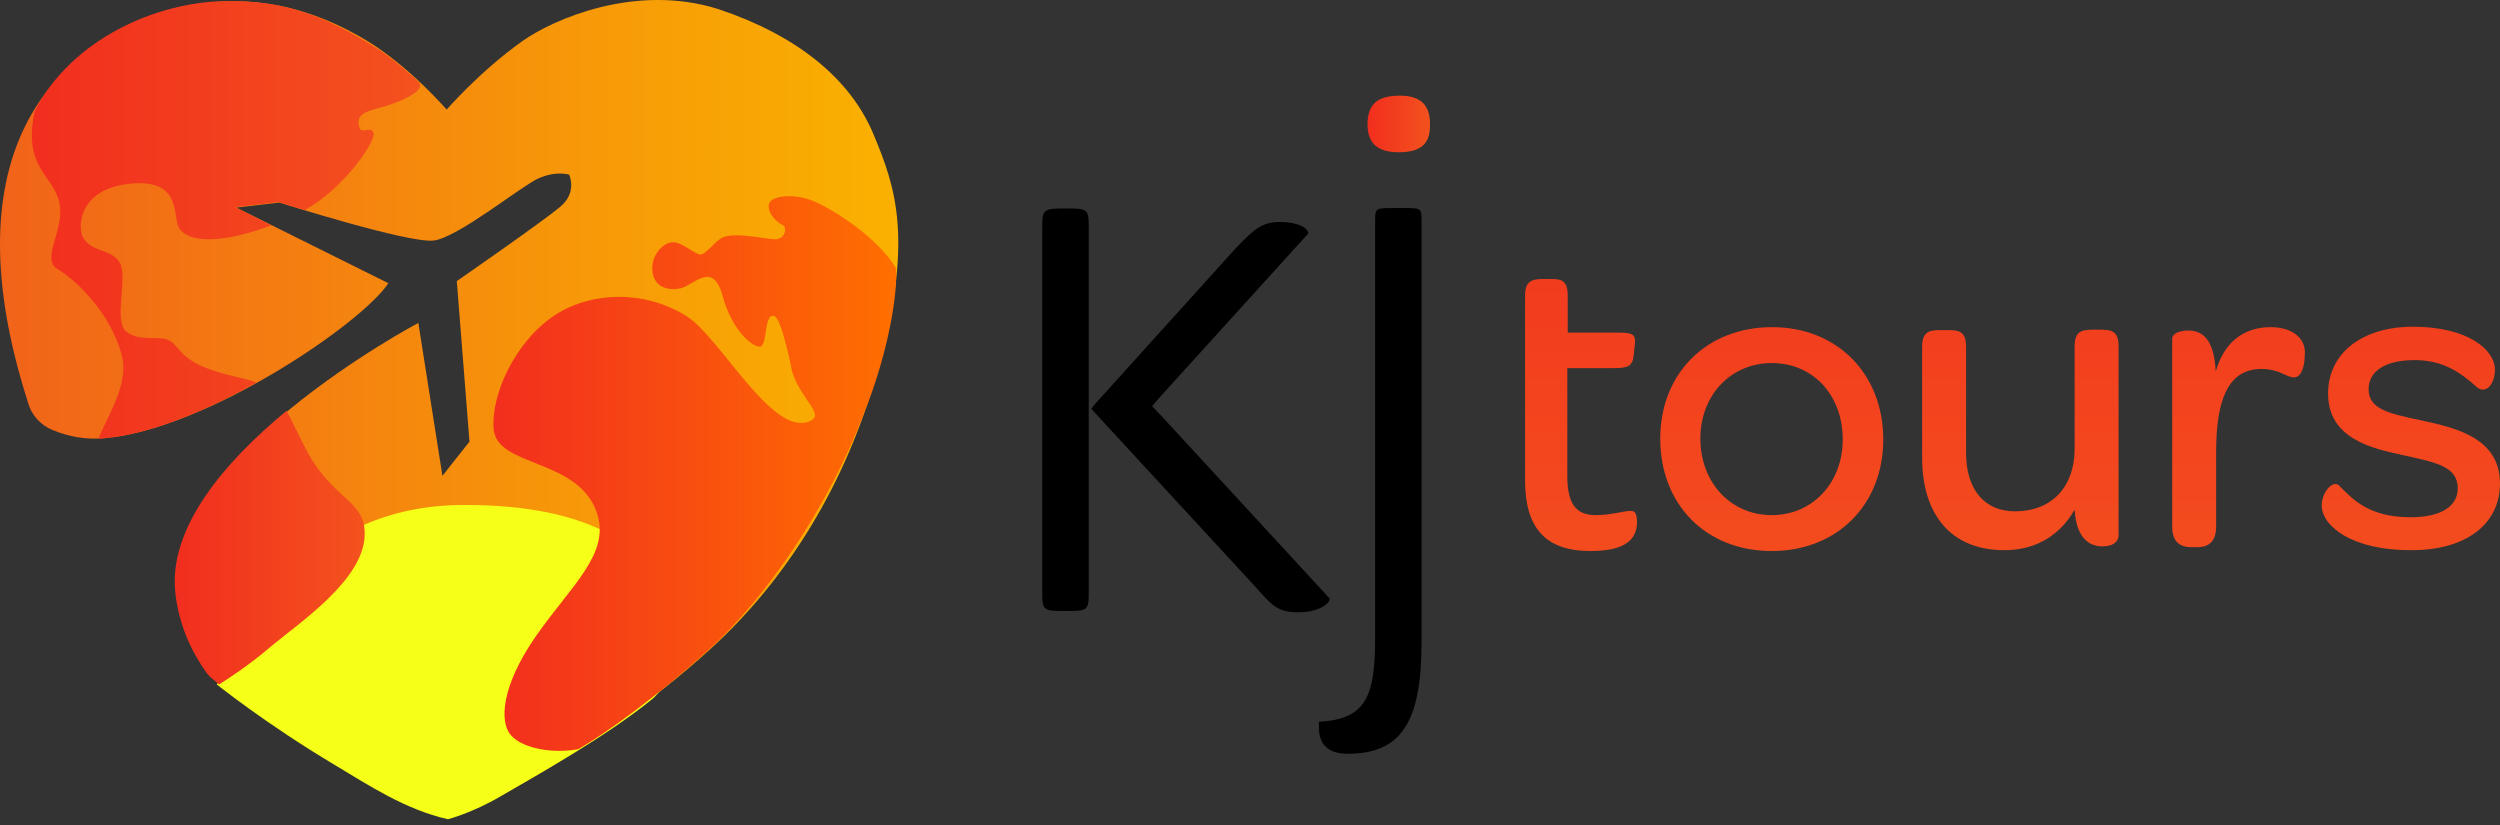 <svg width="100" height="33" viewBox="0 0 100 33" fill="none" xmlns="http://www.w3.org/2000/svg">
<rect x="0" y="0" width="100" height="33" fill="#333333" stroke="none"/>
<path d="M42.62 24.44C43.481 24.44 43.549 24.423 43.549 23.747V16.87V15.434V9.03C43.549 8.355 43.481 8.338 42.62 8.338H42.653C41.775 8.338 41.69 8.355 41.69 9.03V23.747C41.69 24.423 41.758 24.44 42.62 24.44Z" fill="black"/>
<path d="M43.65 16.347L43.785 16.499L50.189 23.443L50.341 23.612C50.899 24.237 51.136 24.491 51.93 24.491C52.707 24.491 53.078 24.203 53.163 24.035C53.18 24.001 53.197 23.967 53.18 23.933L46.438 16.617L46.083 16.245L46.421 15.857L52.335 9.335C52.335 9.318 52.335 9.301 52.318 9.267C52.251 9.115 51.93 8.878 51.186 8.878C50.493 8.878 50.172 9.166 49.513 9.842L49.463 9.892L43.785 16.178L43.65 16.347Z" fill="black"/>
<path d="M63.622 22.041C61.797 22.041 61.003 21.095 61.003 19.219V14.725V13.305V11.818C61.003 11.21 61.307 11.159 61.78 11.159H61.949C62.405 11.159 62.709 11.159 62.709 11.818V13.305H64.703C65.244 13.305 65.447 13.339 65.396 13.761L65.345 14.235C65.295 14.674 65.075 14.725 64.534 14.725H62.693V19.033C62.693 20.098 62.997 20.605 63.825 20.605C64.45 20.605 64.94 20.436 65.227 20.436C65.379 20.436 65.481 20.503 65.481 20.909C65.464 21.568 65.024 22.041 63.622 22.041Z" fill="url(#paint0_linear_5557_39245)"/>
<path d="M66.41 17.546C66.41 14.944 68.252 13.086 70.887 13.086C73.49 13.086 75.331 14.961 75.331 17.58C75.331 20.182 73.49 22.041 70.871 22.041C68.235 22.041 66.41 20.182 66.41 17.546ZM73.709 17.58C73.709 15.806 72.526 14.522 70.871 14.522C69.249 14.522 68.015 15.789 68.015 17.546C68.015 19.303 69.232 20.605 70.871 20.605C72.493 20.605 73.709 19.32 73.709 17.58Z" fill="url(#paint1_linear_5557_39245)"/>
<path d="M80.18 22.007C77.933 22.007 76.886 20.453 76.886 18.323V13.863C76.886 13.221 77.224 13.204 77.663 13.204H77.866C78.322 13.204 78.643 13.221 78.643 13.863V18.121C78.643 19.591 79.386 20.453 80.603 20.453C82.056 20.453 82.985 19.489 82.985 17.952V13.846C82.985 13.204 83.323 13.187 83.763 13.187H83.965C84.421 13.187 84.743 13.204 84.743 13.846V21.399C84.743 21.72 84.455 21.855 84.1 21.855C83.594 21.855 83.053 21.551 82.985 20.385C82.445 21.348 81.498 22.007 80.18 22.007Z" fill="url(#paint2_linear_5557_39245)"/>
<path d="M90.825 13.086C91.67 13.086 92.194 13.508 92.194 14.082C92.194 14.961 91.907 15.096 91.771 15.096C91.433 15.096 91.197 14.758 90.454 14.758C89.068 14.758 88.646 16.11 88.646 18.07V21.061C88.646 21.703 88.308 21.889 87.868 21.889H87.666C87.209 21.889 86.888 21.686 86.888 21.061V13.559C86.888 13.339 87.176 13.221 87.53 13.221C88.054 13.221 88.561 13.508 88.629 14.86C88.95 13.728 89.71 13.086 90.825 13.086Z" fill="url(#paint3_linear_5557_39245)"/>
<path d="M92.87 20.216C92.87 19.675 93.326 19.185 93.562 19.422C94.137 19.996 94.762 20.689 96.435 20.689C97.635 20.689 98.31 20.25 98.31 19.54C98.31 18.678 97.516 18.509 96.114 18.205C94.864 17.935 93.123 17.546 93.123 15.738C93.123 14.15 94.458 13.069 96.519 13.069C98.699 13.069 99.797 13.981 99.797 14.792C99.797 15.367 99.425 15.806 99.054 15.468C98.395 14.877 97.702 14.404 96.587 14.404C95.387 14.404 94.745 14.86 94.745 15.569C94.745 16.347 95.489 16.532 96.874 16.82C98.175 17.107 100 17.496 100 19.337C100 20.959 98.648 22.007 96.469 22.007C94.086 22.024 92.87 21.044 92.87 20.216Z" fill="url(#paint4_linear_5557_39245)"/>
<path d="M55.985 3.826C55.089 3.826 54.701 4.181 54.701 4.975C54.701 5.736 55.106 6.09 55.951 6.09C57.049 6.09 57.201 5.55 57.201 4.975C57.201 4.198 56.83 3.826 55.985 3.826Z" fill="url(#paint5_linear_5557_39245)"/>
<path d="M56.863 8.862C56.863 8.321 56.863 8.321 56.12 8.321H55.782C55.005 8.321 55.005 8.321 55.005 8.862V25.505C55.005 27.785 54.684 28.782 52.758 28.867C52.758 28.934 52.758 29.002 52.758 29.104C52.758 29.796 53.146 30.151 53.907 30.151C56.035 30.151 56.863 28.901 56.863 25.69V8.862Z" fill="black"/>
<path d="M20.891 1.647C19.201 2.846 17.866 4.384 17.866 4.384C17.866 4.384 16.413 2.694 14.707 1.647C12.578 0.346 9.874 -0.448 6.883 0.413C1.679 1.917 -1.886 6.58 1.071 15.941C1.088 15.975 1.088 16.009 1.105 16.059C1.24 16.583 1.612 17.006 2.119 17.208C2.744 17.462 3.42 17.597 4.18 17.529C8.252 17.175 14.47 12.95 15.534 11.328L9.452 8.304L11.175 8.101C11.175 8.101 16.346 9.74 17.342 9.622C18.322 9.504 20.823 7.459 21.533 7.138C22.242 6.817 22.766 6.986 22.766 6.986C22.766 6.986 23.104 7.696 22.411 8.27C21.735 8.845 18.272 11.244 18.272 11.244L18.779 17.665L17.697 19.033L16.734 12.917C16.734 12.917 6.41 18.374 7.052 23.781C7.204 25.048 7.711 26.113 8.353 26.974C9.976 28.445 13.338 30.506 13.338 30.506C13.338 30.506 15.129 31.655 16.599 32.263C17.173 32.517 17.697 32.669 18.035 32.652C18.812 32.601 24.084 29.881 28.342 26.028C31.535 23.156 33.85 19.287 35.067 14.944C36.571 9.571 35.844 7.527 34.915 5.313C33.985 3.134 31.873 1.41 28.731 0.363C25.402 -0.685 22.107 0.785 20.891 1.647Z" fill="url(#paint6_linear_5557_39245)"/>
<path d="M8.674 27.38C8.674 27.38 10.651 28.968 13.405 30.607C14.757 31.418 16.21 32.381 17.917 32.77C17.917 32.77 18.897 32.517 20.046 31.841C21.685 30.878 24.169 29.509 26.061 27.988C27.7 26.67 28.359 20.199 18.627 20.199C12.172 20.165 9.773 25.335 8.674 27.38Z" fill="#F5FF17"/>
<path d="M35.827 10.703C35.084 9.487 33.309 8.355 32.515 8.034C31.755 7.729 30.843 7.814 30.758 8.169C30.674 8.524 31.096 8.912 31.299 8.997C31.502 9.081 31.417 9.588 30.978 9.571C30.538 9.554 29.457 9.284 28.933 9.487C28.646 9.588 28.241 10.179 28.021 10.179C27.801 10.179 27.311 9.706 26.939 9.689C26.568 9.673 26.044 10.162 26.095 10.822C26.145 11.48 26.72 11.649 27.227 11.531C27.751 11.413 28.511 10.416 28.899 11.818C29.271 13.221 30.116 13.914 30.42 13.863C30.707 13.795 30.555 12.477 30.978 12.646C31.282 12.765 31.687 14.877 31.687 14.877C32.076 16.059 33.073 16.617 32.33 16.87C30.843 17.394 28.815 13.508 27.463 12.646C26.112 11.785 24.152 11.548 22.496 12.427C20.857 13.305 19.657 15.519 19.742 17.124C19.826 18.729 23.205 18.29 23.898 20.588C24.388 22.176 22.817 23.46 21.431 25.454C20.046 27.448 19.961 28.901 20.451 29.424C20.941 29.965 22.175 30.151 23.138 29.965C24.304 29.289 26.281 27.853 28.325 26.011C30.707 23.866 33.174 20.165 34.526 16.617C35.726 13.66 35.928 11.176 35.827 10.703Z" fill="url(#paint7_linear_5557_39245)"/>
<path d="M2.271 10.737C3.251 11.345 4.433 12.646 4.856 14.15C5.194 15.367 4.332 16.532 3.943 17.546C4.011 17.546 4.096 17.546 4.163 17.529C5.988 17.377 8.235 16.431 10.263 15.299C9.654 15.079 8.928 15.012 8.134 14.674C7.137 14.252 7.137 13.761 6.715 13.592C6.292 13.424 5.549 13.677 5.042 13.255C4.535 12.832 5.126 11.092 4.788 10.501C4.45 9.926 3.572 10.112 3.285 9.419C3.116 8.997 3.2 7.51 5.278 7.341C7.357 7.172 6.867 8.76 7.188 9.166C7.745 9.858 9.367 9.571 10.854 9.014L9.401 8.287L11.124 8.084C11.124 8.084 11.564 8.219 12.189 8.405C13.777 7.527 15.027 5.651 14.943 5.33C14.859 4.992 14.436 5.415 14.369 5.077C14.284 4.739 14.352 4.519 15.112 4.333C15.906 4.13 17.106 3.64 16.734 3.269C16.734 3.269 15.889 2.475 15.23 2.035C12.899 0.532 11.226 0.008 8.996 0.042C6.224 0.092 2.879 1.562 1.392 4.435C0.919 6.614 2.017 6.952 2.338 7.966C2.693 9.064 1.612 10.315 2.271 10.737Z" fill="url(#paint8_linear_5557_39245)"/>
<path d="M12.51 18.442C12.121 17.817 11.8 17.056 11.462 16.431C9.012 18.459 6.698 21.111 7.019 23.764C7.171 25.015 7.644 26.045 8.269 26.924C8.286 26.941 8.387 27.059 8.404 27.076C8.556 27.211 8.624 27.245 8.759 27.38C8.979 27.245 9.959 26.62 10.837 25.859C11.919 24.947 14.588 23.19 14.588 21.365C14.605 20.098 13.524 20.03 12.51 18.442Z" fill="url(#paint9_linear_5557_39245)"/>
<defs>
<linearGradient id="paint0_linear_5557_39245" x1="63.233" y1="1.692" x2="63.233" y2="26.589" gradientUnits="userSpaceOnUse">
<stop stop-color="#F22E1E"/>
<stop offset="1" stop-color="#F3521E"/>
</linearGradient>
<linearGradient id="paint1_linear_5557_39245" x1="70.869" y1="1.692" x2="70.869" y2="26.589" gradientUnits="userSpaceOnUse">
<stop stop-color="#F22E1E"/>
<stop offset="1" stop-color="#F3521E"/>
</linearGradient>
<linearGradient id="paint2_linear_5557_39245" x1="80.815" y1="1.692" x2="80.815" y2="26.589" gradientUnits="userSpaceOnUse">
<stop stop-color="#F22E1E"/>
<stop offset="1" stop-color="#F3521E"/>
</linearGradient>
<linearGradient id="paint3_linear_5557_39245" x1="89.548" y1="1.692" x2="89.548" y2="26.589" gradientUnits="userSpaceOnUse">
<stop stop-color="#F22E1E"/>
<stop offset="1" stop-color="#F3521E"/>
</linearGradient>
<linearGradient id="paint4_linear_5557_39245" x1="96.432" y1="1.692" x2="96.432" y2="26.589" gradientUnits="userSpaceOnUse">
<stop stop-color="#F22E1E"/>
<stop offset="1" stop-color="#F3521E"/>
</linearGradient>
<linearGradient id="paint5_linear_5557_39245" x1="54.692" y1="4.972" x2="57.207" y2="4.972" gradientUnits="userSpaceOnUse">
<stop stop-color="#F22E1E"/>
<stop offset="1" stop-color="#F3521E"/>
</linearGradient>
<linearGradient id="paint6_linear_5557_39245" x1="0.006" y1="16.351" x2="35.876" y2="16.351" gradientUnits="userSpaceOnUse">
<stop stop-color="#F16319"/>
<stop offset="0.654" stop-color="#F79908"/>
<stop offset="1" stop-color="#FAB100"/>
</linearGradient>
<linearGradient id="paint7_linear_5557_39245" x1="19.779" y1="18.941" x2="35.852" y2="18.941" gradientUnits="userSpaceOnUse">
<stop stop-color="#F22E1E"/>
<stop offset="1" stop-color="#FF6F00"/>
</linearGradient>
<linearGradient id="paint8_linear_5557_39245" x1="1.302" y1="8.8" x2="16.835" y2="8.8" gradientUnits="userSpaceOnUse">
<stop stop-color="#F22E1E"/>
<stop offset="1" stop-color="#F3521E"/>
</linearGradient>
<linearGradient id="paint9_linear_5557_39245" x1="6.997" y1="21.904" x2="14.6" y2="21.904" gradientUnits="userSpaceOnUse">
<stop stop-color="#F22E1E"/>
<stop offset="1" stop-color="#F3521E"/>
</linearGradient>
</defs>
</svg>
